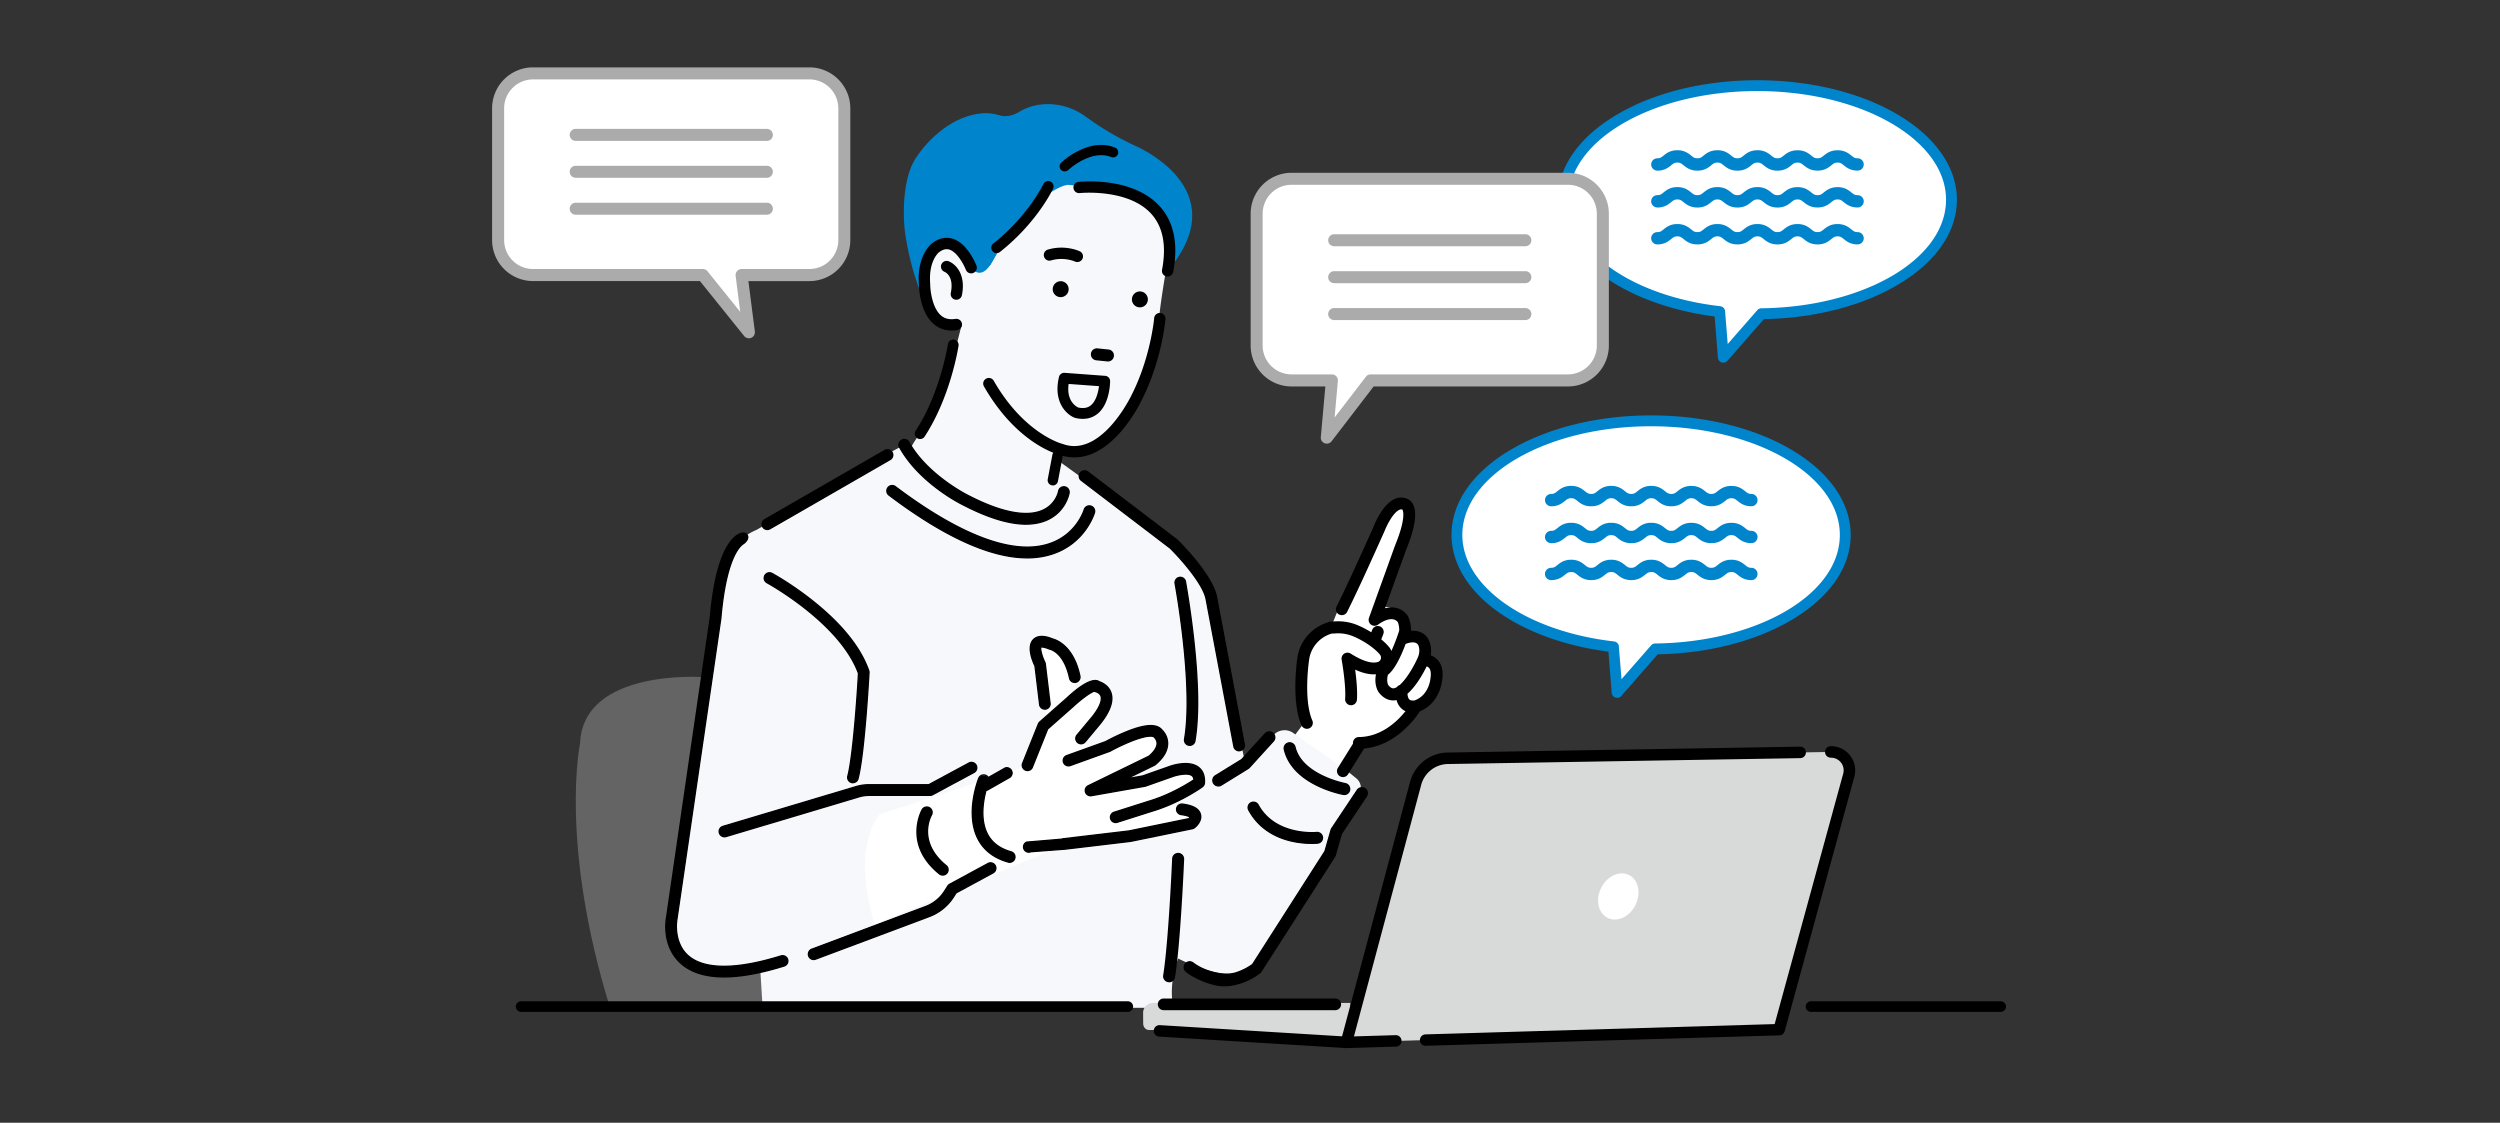 <svg xmlns="http://www.w3.org/2000/svg" width="334" height="150" fill="none"><rect width="100%" height="100%" fill="#333333" stroke="none"/><mask id="a" width="334" height="150" x="0" y="0" maskUnits="userSpaceOnUse" style="mask-type:alpha"><path fill="#CED4DA" d="M0 0h334v150H0z"/></mask><g mask="url(#a)"><path fill="#fff" d="M174.561 96.132c-3.596-11.21 3.2-12.18 3.2-12.18 7.257-18.559 9.516-16.728 9.516-16.728 2.491.52-3.412 13.858-3.412 13.858 4.191-.53 4.186 3.655 4.186 3.655 3.807-.53 2.681 2.887 2.681 2.887 1.532 1.576 1.202 1.906 1.202 1.906.222 3.385-3.818 5.497-3.818 5.497-.758 2.675-6.705 4.289-6.705 4.289l-3.482 5.778-6.347-4.987 2.973-3.975z"/><path fill="#656464" d="M93.988 90.466s-16.09-1.208-16.49 8.849c0 0-2.817 13.273 4.023 35.39h29.358V88.857z"/><path fill="#F7F8FC" d="m89.562 123.49 1.105-7.891 5.995-39.923c.471-3.314 4.419-4.89 4.419-4.89l16.252-9.467 3.472-1.895.736.758c.39-1.273 3.926-5.573 4.511-7.203l2.47-9.753s-3.223 2.513-5.031-4.121c0 0-1.522-4.528 1.814-6.304 0 0 3.612-1.24 4.078 2.42 0 0 1.31 1.35 2.94.147 0 0 .954-2.128 2.324-3.325 0 0 5.009-9.618 10.257-7.42 0 0 13.62-.893 11.01 10.707 0 0-1.36 7.604-1.056 8.448 0 0-1.3 9.705-7.089 14.78 0 0-4.804 2.328-6.943 2.458l.433.439 15.521 11.22c2.681 1.896 5.047 7.258 5.047 7.258l4.539 22.111 3.828-3.888a2 2 0 0 1 2.573-.238l6.726 4.689 1.7 1.371c.656.53.818 1.462.369 2.182l-3.055 4.917a379 379 0 0 0-1.132 3.353l-7.007 11.199c-.634 1.419-3.905 4.04-3.905 4.04-2.524 1.738-9.06-1.609-9.06-1.609-1.419 3.786-.623 6.591-.623 6.591l-54.897-.097-.341-5.546c-14.043 2.838-11.996-5.524-11.996-5.524z"/><path fill="#0085CD" d="M155.952 32.46c-.785-4.625-1.549-6.423-13.084-7.755-.883-.103-2.432.98-3.217 1.392l.726-1.408c.157-.25.244-.417.233-.455l-.233.455c-.877 1.392-3.937 5.453-3.937 5.453-.623.341-1.024 1.24-1.793 1.901-1.435 1.224-1.272 1.76-2.323 3.325-1.684 2.508-2.941-.146-2.941-.146.119-1.906-4.078-2.42-4.078-2.42-1.581.59-1.722 5.826-1.928 7.088-.574-1.132-1.727-4.148-2.404-8.367-.412-2.561-.406-7.625 1.311-10.3 1.716-2.675 5.052-5.811 9.027-6.093.753-.054 1.506.06 2.226.277.536.162 1.489.249 2.702-.499 0 0 2.031-1.408 5.156-.882 1.365.227 2.648.806 3.758 1.63 1.094.812 3.293 2.312 6.25 3.704 0 0 14.069 5.665 4.598 16.826.065-2.03-.044-3.731-.044-3.731z"/><path fill="#000" d="m177.391 114.436.282-.374s-1.657 4.522-.282.374"/><path fill="#000" d="M176.855 116.282c.087 0 .184-.228.904-2.188l.212-.569-.661.889c-.607 1.819-.601 1.825-.487 1.862.01 0 .021.011.038.011zM126.161 44.034a3.5 3.5 0 0 1-1.408-.736c-1.868-1.587-1.976-4.858-1.982-5.242-.319-3.948 1.663-5.486 1.749-5.546 1.073-.84 2.042-.812 2.665-.644 2.02.552 3.146 3.309 3.265 3.623a.758.758 0 0 1-1.413.552c-.255-.65-1.159-2.41-2.258-2.713h-.016c-.417-.109-.851.021-1.327.39-.06.048-1.414 1.17-1.159 4.246v.06c.005.811.281 3.135 1.451 4.131.504.428 1.137.574 1.923.45a.76.76 0 0 1 .866.628.76.76 0 0 1-.628.866c-.623.098-1.208.082-1.733-.06z"/><path fill="#000" d="M127.58 40.027a.76.76 0 0 1-.552-.883c.471-2.34-.829-2.822-.84-2.827a.758.758 0 0 1 .498-1.43c.883.309 2.405 1.657 1.825 4.555a.75.75 0 0 1-.888.59c-.016 0-.027-.005-.043-.01zM99.42 72.561s-.097.076-.07.065c-.021.011-2.274.959-3.038 9.894v.044l-5.892 40.394v.022c0 .027-.477 2.951 1.533 4.711 2.139 1.874 6.417 1.88 12.38.028.319-.098.682.027.839.319a.703.703 0 0 1-.401 1.013c-3.119.969-5.805 1.457-8.036 1.457-2.465 0-4.376-.591-5.72-1.777-2.544-2.242-2.025-5.713-1.976-5.984l5.887-40.367c.845-9.878 3.574-11 4.116-11.124 0 0 .58-.152.79.233 0 0 .32.46-.406 1.067z"/><path fill="#000" d="M96.729 130.6c2.237 0 4.95-.493 8.064-1.462a.793.793 0 0 0 .454-1.143c-.178-.325-.574-.476-.947-.363-5.93 1.842-10.181 1.842-12.299-.011-1.96-1.716-1.505-4.597-1.5-4.63v-.022l5.897-40.394v-.043c.396-4.576 1.181-7.003 1.771-8.232.65-1.343 1.208-1.592 1.213-1.592l-.027-.076.06.049.06-.049c.779-.65.438-1.17.422-1.191-.238-.434-.861-.277-.888-.266-.547.125-3.33 1.262-4.181 11.2l-5.887 40.362c-.065.379-.552 3.807 2.01 6.065 1.353 1.191 3.298 1.798 5.778 1.798m7.825-2.827a.61.61 0 0 1 .569.839.63.63 0 0 1-.385.358c-3.097.964-5.794 1.451-8.01 1.451-2.43 0-4.337-.59-5.658-1.749-2.491-2.193-2.01-5.529-1.95-5.903l5.887-40.367c.84-9.819 3.52-10.929 4.045-11.048.005 0 .515-.13.693.19.016.021.26.416-.384.953a1 1 0 0 0-.076.065c-.135.07-.666.411-1.256 1.624-.867 1.776-1.49 4.658-1.804 8.33v.037l-5.897 40.395.086.032-.086-.016c0 .033-.477 3.011 1.56 4.793 2.16 1.895 6.47 1.911 12.466.049a.6.6 0 0 1 .2-.033M102.506 70.739a.701.701 0 0 1-.347-1.31l16.046-9.245a.702.702 0 1 1 .699 1.218l-16.046 9.245a.7.7 0 0 1-.347.092z"/><path fill="#000" d="M102.506 70.826a.84.84 0 0 0 .395-.103l16.047-9.244a.79.79 0 1 0-.786-1.37l-16.046 9.244a.79.79 0 0 0 .395 1.473zm16.041-10.641c.211 0 .417.108.531.303a.615.615 0 0 1-.223.834l-16.046 9.244a.6.6 0 0 1-.303.081.615.615 0 0 1-.309-1.143l16.047-9.244a.6.6 0 0 1 .303-.081zM113.951 104.561a.702.702 0 0 1-.677-.878c.753-2.827 1.387-12.683 1.419-13.739-2.48-6.764-12.158-12.066-12.255-12.12a.698.698 0 1 1 .666-1.23c.103.06 2.61 1.425 5.469 3.7 3.873 3.086 6.391 6.217 7.485 9.309a.7.7 0 0 1 .038.249c-.011.341-.618 10.999-1.468 14.194a.7.7 0 0 1-.677.52z"/><path fill="#000" d="M113.951 104.648a.794.794 0 0 0 .763-.585c.883-3.303 1.468-14.118 1.474-14.216a.8.8 0 0 0-.044-.281c-1.099-3.109-3.623-6.255-7.511-9.347-2.865-2.28-5.378-3.65-5.481-3.704a.793.793 0 0 0-.758 1.391c.098.054 9.726 5.324 12.207 12.055-.038 1.138-.666 10.891-1.414 13.702a.795.795 0 0 0 .764.996zM102.773 76.59c.098 0 .201.022.293.076.103.054 2.605 1.419 5.453 3.688 3.861 3.076 6.369 6.195 7.457 9.272.027.07.038.146.033.216-.016.58-.639 11.075-1.468 14.178a.614.614 0 0 1-.747.433.61.61 0 0 1-.433-.747c.758-2.843 1.386-12.705 1.418-13.761v-.033c-2.496-6.801-12.195-12.114-12.293-12.168a.6.6 0 0 1-.292-.363.61.61 0 0 1 .585-.785zM132.817 33.742a.71.71 0 0 0 .774-.076c4.907-3.877 7.014-8.275 7.1-8.459a.724.724 0 0 0-.341-.953.716.716 0 0 0-.953.341c-.022.043-2.063 4.29-6.694 7.945a.715.715 0 0 0 .109 1.191zM141.936 22.821c.255.13.569.098.786-.108.043-.038 3.027-2.816 5.74-1.728a.684.684 0 0 0 .888-.379.684.684 0 0 0-.379-.888c-3.536-1.419-7.045 1.868-7.192 2.01a.68.68 0 0 0-.021.968.7.7 0 0 0 .178.136zM140.654 38.47c-.092.58.308 1.126.888 1.218a1.07 1.07 0 0 0 1.218-.888 1.07 1.07 0 0 0-.888-1.218 1.07 1.07 0 0 0-1.218.888M151.236 39.835c-.092.58.308 1.126.888 1.218a1.07 1.07 0 0 0 1.218-.888 1.07 1.07 0 0 0-.888-1.218 1.07 1.07 0 0 0-1.218.888M146.345 48.117c.038.01.082.016.12.022l1.478.151a.8.8 0 0 0 .877-.72.8.8 0 0 0-.72-.877l-1.478-.152a.803.803 0 0 0-.282 1.576zM143.978 35.007a.73.73 0 0 1-.379-.07c-.032-.017-1.451-.65-3.179-.142a.753.753 0 0 1-.937-.514.753.753 0 0 1 .515-.937c2.312-.682 4.175.19 4.256.227a.754.754 0 0 1-.27 1.436zM146.61 55.302c1.69-1.337 1.701-4.251 1.701-4.376a.713.713 0 0 0-.667-.715l-5.41-.4a.716.716 0 0 0-.752.547c-.807 3.336.996 5.02 2.063 5.442l.097.033q.23.055.45.087c.98.135 1.825-.07 2.513-.618zm-3.84-4.007 4.057.297c-.103.829-.401 2.015-1.111 2.578-.427.336-.974.423-1.673.271-.303-.146-1.592-.899-1.273-3.146M155.865 36.932a.756.756 0 0 0 .878-.601c.151-.807.243-1.592.27-2.324.114-2.913-.736-5.236-2.529-6.91-3.72-3.477-10.127-2.827-10.398-2.8a.754.754 0 1 0 .158 1.5c.092-.01 6.005-.59 9.206 2.405 1.451 1.36 2.144 3.293 2.047 5.746-.027.66-.108 1.37-.249 2.106a.76.76 0 0 0 .601.883z"/><path fill="#000" d="M142.501 61.012c2.377.433 4.793-.623 7.029-3.093 1.787-1.97 2.86-4.164 2.952-4.364 2.707-5.28 3.206-10.696 3.222-10.924a.757.757 0 0 0-.688-.817.754.754 0 0 0-.818.688c0 .054-.492 5.366-3.07 10.376 0 .005-.006.016-.011.021-.038.076-3.618 7.485-8.372 6.624a4.3 4.3 0 0 1-.737-.2.5.5 0 0 0-.081-.023c-.049-.01-5.085-1.326-9.163-8.426a.747.747 0 0 0-1.029-.276.746.746 0 0 0-.276 1.029c4.267 7.435 9.498 8.984 10.078 9.136q.477.171.964.254z"/><path fill="#000" d="M140.659 64.857a.69.69 0 0 0 .682-.569l.629-3.298a.696.696 0 0 0-1.365-.26l-.628 3.298a.695.695 0 0 0 .682.823z"/><path fill="#000" d="M137.068 70.02c1.137 0 2.144-.218 3.016-.645 2.329-1.154 2.73-3.423 2.746-3.515a.71.71 0 0 0-.585-.818.705.705 0 0 0-.812.58c-.011.076-.325 1.673-2.004 2.496-1.527.742-4.555.997-10.328-2.041-.065-.033-5.28-2.681-7.673-6.997a.71.71 0 0 0-.964-.276.71.71 0 0 0-.276.963c2.61 4.701 8.036 7.452 8.264 7.571 3.401 1.788 6.282 2.687 8.61 2.687z"/><path fill="#000" d="M137.068 70.112c1.148 0 2.177-.222 3.054-.655 2.366-1.175 2.778-3.482 2.794-3.58a.805.805 0 0 0-.655-.92.8.8 0 0 0-.915.65c-.011.064-.309 1.63-1.955 2.43-1.506.737-4.506.981-10.246-2.04-.055-.028-5.27-2.698-7.636-6.96a.796.796 0 1 0-1.392.775c2.621 4.722 8.074 7.49 8.302 7.603 3.401 1.787 6.309 2.697 8.649 2.697m5.063-4.988c.033 0 .065 0 .103.011a.62.62 0 0 1 .509.715c-.016.092-.412 2.318-2.697 3.45-.85.422-1.852.639-2.978.639-2.313 0-5.194-.9-8.568-2.676-.227-.113-5.632-2.859-8.232-7.533a.626.626 0 0 1 .239-.844.623.623 0 0 1 .845.238c2.393 4.31 7.495 6.92 7.711 7.035 5.806 3.054 8.86 2.8 10.404 2.041 1.722-.84 2.036-2.49 2.052-2.561a.62.62 0 0 1 .612-.515M163.437 131.695c2.063 0 3.91-.959 4.885-1.749a.8.8 0 0 0 .13-.136l9.813-15.315a1 1 0 0 0 .113-.227l.818-2.871 3.341-5.015a.724.724 0 0 0-.2-1.007.73.73 0 0 0-1.007.201l-3.407 5.106a.6.6 0 0 0-.092.206l-.817 2.854-9.673 15.126a7.8 7.8 0 0 1-2.274 1.132c-1.744.52-4.333-.271-5.697-1.354a.73.73 0 0 0-1.024.119.73.73 0 0 0 .119 1.023c1.295 1.029 3.683 1.912 4.977 1.912z"/><path fill="#000" d="M163.437 131.781c2.031 0 3.888-.915 4.944-1.771a1 1 0 0 0 .147-.151l9.818-15.321a.9.9 0 0 0 .124-.254l.818-2.86 3.336-5.004a.82.82 0 0 0 .119-.612.82.82 0 0 0-.346-.52.82.82 0 0 0-1.132.228l-3.406 5.107a.9.9 0 0 0-.109.227l-.812 2.843-9.661 15.099a7.7 7.7 0 0 1-2.237 1.11c-1.711.509-4.284-.282-5.616-1.338a.818.818 0 0 0-1.018 1.278c1.273 1.013 3.672 1.934 5.031 1.934zm18.499-26.444c.12 0 .244.033.352.108a.637.637 0 0 1 .174.889l-3.352 5.036-.818 2.87a.7.7 0 0 1-.098.201l-9.818 15.32a.6.6 0 0 1-.108.114c-1.035.834-2.844 1.728-4.831 1.728-1.327 0-3.672-.905-4.917-1.891a.64.64 0 0 1-.103-.898.64.64 0 0 1 .899-.103c1.364 1.083 3.958 1.911 5.778 1.37a7.8 7.8 0 0 0 2.302-1.148l.021-.022 9.683-15.136v-.011l.818-2.854a.5.5 0 0 1 .081-.179l3.407-5.107a.64.64 0 0 1 .53-.281zM162.775 105.001a.7.7 0 0 0 .38-.108l3.601-2.226a1 1 0 0 0 .157-.13l3.206-3.525a.728.728 0 1 0-1.078-.98l-3.141 3.449-3.514 2.172a.729.729 0 0 0 .379 1.348z"/><path fill="#000" d="M162.776 105.089a.8.8 0 0 0 .428-.125l3.601-2.226a1 1 0 0 0 .173-.146l3.206-3.525a.81.81 0 0 0 .211-.59.82.82 0 0 0-.265-.57.828.828 0 0 0-1.159.054l-3.13 3.44-3.504 2.16a.82.82 0 0 0-.265 1.127c.151.243.411.39.698.39zm6.813-7.203c.157 0 .308.06.427.168.125.114.201.27.206.444a.63.63 0 0 1-.168.46l-3.211 3.526a.7.7 0 0 1-.136.113l-3.601 2.226a.628.628 0 0 1-.877-.206.64.64 0 0 1 .206-.877l3.536-2.188 3.141-3.45a.63.63 0 0 1 .444-.205h.033zM175.211 112.676c.476 0 .785-.033.839-.038a.706.706 0 0 0 .628-.78.71.71 0 0 0-.78-.628c-.054.005-5.523.52-7.82-3.677a.71.71 0 1 0-1.245.682c2.182 3.997 6.531 4.446 8.372 4.446z"/><path fill="#000" d="M175.21 112.761c.499 0 .818-.033.851-.038a.8.8 0 0 0 .536-.292.8.8 0 0 0 .173-.585.805.805 0 0 0-.877-.71c-.054.006-5.47.509-7.728-3.634a.8.8 0 0 0-1.083-.319.8.8 0 0 0-.32 1.083c2.21 4.056 6.645 4.489 8.448 4.489zm.759-1.446c.314 0 .584.238.617.552a.64.64 0 0 1-.135.455.6.6 0 0 1-.417.228c-.033 0-.342.038-.834.038-1.771 0-6.125-.428-8.292-4.398a.618.618 0 1 1 1.089-.59c2.318 4.246 7.847 3.731 7.907 3.726h.065zM137.209 74.53q1.82 0 3.395-.52c4.365-1.435 5.562-5.34 5.611-5.507a.715.715 0 0 0-.477-.883.707.707 0 0 0-.877.476c-.043.147-1.067 3.38-4.722 4.571-6.001 1.955-14.465-3.081-20.515-7.652a.703.703 0 0 0-.991.14.703.703 0 0 0 .141.992c7.376 5.572 13.555 8.378 18.44 8.378z"/><path fill="#000" d="M137.209 74.616c1.218 0 2.372-.178 3.422-.525 4.403-1.451 5.622-5.4 5.67-5.567a.799.799 0 0 0-1.532-.455c-.044.135-1.045 3.336-4.663 4.511-5.962 1.944-14.4-3.081-20.433-7.636a.77.77 0 0 0-.59-.152.78.78 0 0 0-.525.31.77.77 0 0 0-.152.59.78.78 0 0 0 .309.525c7.376 5.567 13.598 8.394 18.494 8.394zm8.329-6.937q.09 0 .173.027a.62.62 0 0 1 .417.769c-.049.163-1.235 4.024-5.551 5.448-1.034.341-2.171.514-3.368.514-4.858 0-11.048-2.81-18.386-8.356a.6.6 0 0 1-.238-.406.64.64 0 0 1 .119-.46.6.6 0 0 1 .406-.239.64.64 0 0 1 .46.12c6.066 4.581 14.563 9.629 20.596 7.663 3.704-1.208 4.733-4.495 4.776-4.63a.62.62 0 0 1 .596-.445zM158.947 99.576c-.038 0-.081 0-.119-.01a.703.703 0 0 1-.574-.808c1.224-7.154-1.235-20.66-1.262-20.796a.701.701 0 1 1 1.381-.254c.005.032.639 3.493 1.11 7.81.634 5.82.688 10.36.152 13.473a.7.7 0 0 1-.688.585"/><path fill="#000" d="M158.947 99.663a.79.79 0 0 0 .78-.656c.536-3.124.487-7.668-.152-13.5-.46-4.23-1.089-7.669-1.11-7.815a.786.786 0 0 0-.921-.634.79.79 0 0 0-.633.92c.027.136 2.491 13.594 1.261 20.764a.788.788 0 0 0 .78.92zm-1.262-22.437a.61.61 0 0 1 .601.498c.027.147.65 3.58 1.11 7.804.634 5.816.688 10.344.152 13.452a.606.606 0 0 1-.704.499.59.59 0 0 1-.395-.25.62.62 0 0 1-.103-.454c1.234-7.203-1.235-20.693-1.262-20.829a.59.59 0 0 1 .097-.454.6.6 0 0 1 .396-.255q.056-.009.113-.01z"/><path fill="#000" d="M165.541 100.293c.044 0 .087 0 .13-.011a.705.705 0 0 0 .564-.829L162.53 79.8c-.547-3.016-5.058-7.446-5.253-7.635a1 1 0 0 0-.065-.055l-11.892-9.06a.7.7 0 0 0-.991.136.703.703 0 0 0 .135.99l11.86 9.04c1.24 1.218 4.436 4.727 4.815 6.844l3.704 19.653a.71.71 0 0 0 .693.58z"/><path fill="#000" d="M165.542 100.385c.049 0 .097 0 .146-.016a.8.8 0 0 0 .639-.931l-3.704-19.648c-.547-3.038-5.085-7.495-5.275-7.685a1 1 0 0 0-.076-.065l-11.892-9.06a.795.795 0 0 0-1.116.152c-.265.352-.2.85.152 1.12l11.86 9.04c1.197 1.175 4.403 4.695 4.782 6.79l3.704 19.659c.07.379.401.65.785.65zm-20.644-37.389c.135 0 .265.044.373.125l11.893 9.06s.038.033.06.049c.189.184 4.684 4.603 5.226 7.587l3.704 19.653a.62.62 0 0 1-.493.726q-.057.01-.114.011a.615.615 0 0 1-.606-.504l-3.705-19.653c-.465-2.578-4.798-6.85-4.841-6.894l-11.865-9.044a.62.62 0 0 1-.12-.866.62.62 0 0 1 .412-.239c.027 0 .054-.005.087-.005z"/><path fill="#fff" d="M139.749 96.346s0-6.314-.791-8.204c0 0-1.105-3 1.576-2.053 0 0 3.471 2.681 3.157 6.786 0 0 3.157-2.052 3.786-.634 0 0 .79 2.21-2.21 5.367 0 0-.948 2.367.471 2.681l4.419-1.739s5.524-1.895 5.21.791c0 0-.634 2.838-8.204 5.524l5.047-.314s6.152-2.681 7.576-1.419c0 0 1.419 1.262-1.576 2.838l-3.628 1.419s3.628.157 4.733 1.576c0 0 1.738.79-3 1.576l-5.995 1.418-8.205.948-25.247 10.571s-3.314-9.466.634-14.676l19.252-6.314 3-6.152z"/><path fill="#000" d="M137.274 102.945a.7.7 0 0 1-.65-.959l2.106-5.258a.7.7 0 0 1 .19-.266l3.574-3.157c2.941-2.73 3.975-2.502 4.381-2.21.499.163 1.235.59 1.533 1.414.39 1.072-.054 2.437-1.321 4.067 0 .005-.011.01-.017.016l-2.101 2.524a.7.7 0 0 1-.985.092.703.703 0 0 1-.093-.986l2.096-2.518c1.24-1.598 1.224-2.388 1.1-2.719-.163-.444-.699-.574-.704-.58a.8.8 0 0 1-.184-.07c-.455.114-1.701 1.008-2.768 1.999l-3.466 3.06-2.041 5.106a.695.695 0 0 1-.65.439z"/><path fill="#000" d="M137.273 103.03a.78.78 0 0 0 .731-.498l2.037-5.085 3.449-3.044c1.019-.942 2.237-1.83 2.703-1.971a.7.7 0 0 0 .173.06s.493.124.639.52c.114.313.125 1.072-1.088 2.631l-2.096 2.513a.794.794 0 0 0 .682 1.294.8.8 0 0 0 .536-.281l2.102-2.524s.01-.016.016-.022c1.283-1.651 1.733-3.049 1.332-4.148-.363-.99-1.284-1.37-1.576-1.468-.791-.547-2.296.2-4.479 2.226l-3.574 3.152a.8.8 0 0 0-.211.298l-2.107 5.258a.795.795 0 0 0 .439 1.029.8.8 0 0 0 .292.055zm8.936-10.788-.032.011c-.472.12-1.733 1.024-2.811 2.02l-3.477 3.07-2.052 5.124a.61.61 0 0 1-.569.384.613.613 0 0 1-.569-.839l2.107-5.259a.7.7 0 0 1 .162-.233l3.575-3.157c2.096-1.944 3.569-2.707 4.267-2.204l.027.011c.26.087 1.137.433 1.479 1.36.379 1.04-.06 2.377-1.305 3.98l-.011.016-2.107 2.524a.6.6 0 0 1-.417.216.58.58 0 0 1-.444-.14.6.6 0 0 1-.217-.412.58.58 0 0 1 .141-.444l2.096-2.519c1.267-1.63 1.246-2.458 1.116-2.805-.179-.487-.764-.633-.769-.633a.5.5 0 0 1-.163-.06l-.032-.016zM131.67 105.591a.7.7 0 0 1-.655-.455.697.697 0 0 1 .411-.899l2.865-1.63a.699.699 0 1 1 .487 1.311l-2.864 1.63a.7.7 0 0 1-.244.043"/><path fill="#000" d="M131.669 105.685a.8.8 0 0 0 .277-.049l2.881-1.636a.793.793 0 0 0-.569-1.478l-2.881 1.635a.79.79 0 0 0-.449 1.013.79.79 0 0 0 .741.515m2.865-3.033a.614.614 0 0 1 .217 1.186l-2.881 1.635a.616.616 0 0 1-.775-.363.61.61 0 0 1 .358-.785l2.881-1.635a.6.6 0 0 1 .2-.038M149.059 109.887a.695.695 0 0 1-.666-.488.694.694 0 0 1 .454-.877l4.631-1.473c2.794-.823 5.22-2.323 6.038-2.86-.032-.395-.195-.519-.254-.563-.558-.422-1.988-.097-2.595.119l-3.585 1.268q-.056.017-.113.027l-7.154 1.262a.704.704 0 0 1-.791-.472.696.696 0 0 1 .358-.844l8.128-3.959c.688-.591 1.062-1.165 1.078-1.668a1.08 1.08 0 0 0-.32-.796.7.7 0 0 1-.102-.114s-.45-.433-2.936.536c-1.489.58-2.87 1.349-2.886 1.354q-.048.024-.103.049l-5.259 1.895a.71.71 0 0 1-.899-.422.71.71 0 0 1 .423-.899l5.21-1.874c.276-.152 1.576-.85 3.005-1.408 2.41-.937 3.856-.975 4.538-.103.195.195.737.823.726 1.782-.011.958-.563 1.901-1.641 2.8a.8.8 0 0 1-.141.092l-3.715 1.809 2.177-.385 3.521-1.24c.254-.092 2.594-.915 3.91.076.417.314.893.931.812 2.106a.7.7 0 0 1-.293.52c-.124.087-3.081 2.183-6.731 3.26l-4.614 1.468a.7.7 0 0 1-.211.032z"/><path fill="#000" d="M149.059 109.973a.7.7 0 0 0 .238-.038l4.614-1.468c3.655-1.072 6.634-3.179 6.759-3.271a.8.8 0 0 0 .33-.585c.087-1.213-.412-1.857-.845-2.182-1.354-1.018-3.726-.19-3.991-.087l-3.52 1.24-1.538.271 3.141-1.532a1 1 0 0 0 .162-.103c1.099-.916 1.663-1.88 1.674-2.865.01-.98-.52-1.62-.753-1.847-.704-.899-2.183-.872-4.636.081a28 28 0 0 0-3.016 1.414l-5.194 1.868a.791.791 0 0 0 .536 1.489l5.259-1.895c.038-.016.081-.033.113-.054a27 27 0 0 1 2.876-1.349c2.242-.872 2.789-.59 2.838-.558a.6.6 0 0 0 .108.12c.011.01.298.292.287.725-.016.477-.373 1.024-1.034 1.598l-8.118 3.953a.795.795 0 0 0-.406.953.79.79 0 0 0 .888.537l7.154-1.262a.5.5 0 0 0 .124-.033l3.586-1.267c.568-.206 1.987-.531 2.507-.135.049.038.179.135.217.449-.927.607-3.261 2.026-5.968 2.822l-4.631 1.473a.79.79 0 0 0 .239 1.543zm9.32-7.869c.59 0 1.197.114 1.662.466.401.297.856.893.775 2.03a.61.61 0 0 1-.255.455c-.124.087-3.076 2.177-6.704 3.244l-4.614 1.468a.615.615 0 0 1-.374-1.17l4.63-1.473c2.773-.818 5.161-2.28 6.06-2.87l.044-.027v-.054c-.044-.434-.228-.574-.293-.629-.633-.476-2.182-.07-2.675.109l-3.585 1.267q-.049.018-.098.027l-7.154 1.262a.61.61 0 0 1-.687-.412.614.614 0 0 1 .314-.736l8.145-3.97c.709-.606 1.094-1.207 1.105-1.733.016-.509-.309-.828-.347-.866-.038-.033-.06-.06-.092-.098 0 0-.406-.525-3.044.504a27 27 0 0 0-2.897 1.359c-.032.016-.06.033-.092.044l-5.259 1.895a.606.606 0 0 1-.779-.368.606.606 0 0 1 .368-.78l5.21-1.874c.26-.14 1.576-.85 3.011-1.408 2.372-.926 3.78-.964 4.44-.13.174.173.715.785.704 1.728-.01.931-.552 1.852-1.608 2.729a.6.6 0 0 1-.125.081l-4.289 2.091 2.806-.493 3.536-1.246c.162-.059 1.143-.406 2.161-.406zM139.587 94.736a.696.696 0 0 1-.693-.618l-.618-5.145c-.341-.71-1.099-2.567-.232-3.498.763-.823 2.095-.314 2.604-.108.493.13 2.784.936 3.623 4.944a.695.695 0 0 1-.541.828.696.696 0 0 1-.829-.541c-.72-3.423-2.529-3.861-2.61-3.877a1 1 0 0 1-.13-.038c-.747-.31-1.034-.266-1.094-.25-.119.255.13 1.257.515 2.02.038.07.059.152.07.228l.634 5.258a.7.7 0 0 1-.612.78h-.087z"/><path fill="#000" d="M139.587 94.826h.098a.787.787 0 0 0 .688-.877l-.634-5.259a.9.9 0 0 0-.076-.26c-.368-.736-.59-1.63-.531-1.9.103-.011.396 0 .997.248a.5.5 0 0 0 .146.044c.071.016 1.825.438 2.535 3.807a.77.77 0 0 0 .341.498c.179.114.39.157.596.109a.78.78 0 0 0 .498-.342c.113-.178.157-.39.113-.595-.855-4.078-3.222-4.89-3.687-5.01-1.23-.503-2.14-.46-2.692.13-.894.959-.157 2.816.211 3.585l.618 5.129a.79.79 0 0 0 .785.693zm-.4-8.486a.4.4 0 0 0-.141.016l-.038.01-.016.039c-.147.303.157 1.38.514 2.101q.05.096.06.2l.633 5.259c.038.336-.2.639-.536.682a.62.62 0 0 1-.682-.536l-.623-5.172c-.347-.725-1.067-2.512-.244-3.4.493-.531 1.338-.564 2.502-.087.461.119 2.735.904 3.569 4.88a.62.62 0 0 1-.086.46.61.61 0 0 1-.845.178.6.6 0 0 1-.266-.384c-.731-3.477-2.599-3.927-2.675-3.943-.043-.005-.07-.016-.114-.032-.53-.217-.839-.266-1.012-.266zM137.447 113.854a.703.703 0 0 1-.276-1.348l4.668-.39a.6.6 0 0 1 .19-.049l8.806-1.051 7.993-1.641a1 1 0 0 0 .168-.216c-.103-.071-.406-.233-1.197-.336a.696.696 0 0 1-.601-.785.696.696 0 0 1 .785-.601c.899.119 2.128.39 2.388 1.359.255.937-.682 1.7-.79 1.782a.74.74 0 0 1-.287.135l-8.205 1.684s-.038.006-.059.011l-8.736 1.04-4.576.346a.7.7 0 0 1-.276.055z"/><path fill="#000" d="M137.447 113.939a.8.8 0 0 0 .298-.06l4.56-.346 8.741-1.04s.043-.005.065-.011l8.204-1.684a.8.8 0 0 0 .325-.152c.114-.086 1.089-.883.823-1.879-.276-1.018-1.538-1.3-2.464-1.424a.78.78 0 0 0-.585.157.791.791 0 0 0 .374 1.413c.634.087.942.201 1.083.276-.027.033-.054.071-.087.103l-7.966 1.636-8.8 1.045a.6.6 0 0 0-.201.054l-4.679.396a.786.786 0 0 0-.417 1.034.79.79 0 0 0 .726.482m20.444-6.418h.081c.877.12 2.069.38 2.318 1.295.238.882-.655 1.608-.758 1.689a.57.57 0 0 1-.255.114l-8.204 1.684s-.033.006-.049.011l-8.741 1.04-4.598.357a.612.612 0 0 1-.801-.325.58.58 0 0 1 0-.465.63.63 0 0 1 .314-.331l4.679-.395a.6.6 0 0 1 .168-.043l8.806-1.051 8.025-1.646.022-.022c.076-.081.146-.168.184-.233l.038-.07-.065-.043c-.119-.087-.444-.244-1.235-.352a.612.612 0 0 1 .076-1.219zM96.795 111.792a.7.7 0 0 0 .205-.033l17.769-5.307c.433-.13.882-.195 1.332-.195h8.156a.65.65 0 0 0 .335-.087l5.535-2.978a.707.707 0 1 0-.671-1.246l-5.378 2.897h-7.977c-.59 0-1.175.087-1.738.255l-17.769 5.307a.71.71 0 0 0-.476.883.705.705 0 0 0 .677.504"/><path fill="#000" d="M96.794 111.879a.9.9 0 0 0 .228-.032l17.768-5.308a4.7 4.7 0 0 1 1.305-.189h8.156a.8.8 0 0 0 .379-.098l5.535-2.978a.8.8 0 0 0 .325-1.083.8.8 0 0 0-1.083-.325l-5.356 2.886h-7.956c-.596 0-1.191.087-1.765.26l-17.769 5.308a.8.8 0 0 0-.536.991.81.81 0 0 0 .764.568zm32.992-9.932c.222 0 .433.119.547.325a.62.62 0 0 1-.25.839l-5.534 2.979a.6.6 0 0 1-.293.076h-8.155q-.693-.001-1.36.2l-17.768 5.307a.7.7 0 0 1-.179.027.63.63 0 0 1-.596-.444.617.617 0 0 1 .417-.769l17.769-5.307a6 6 0 0 1 1.711-.249h7.999l.022-.011 5.377-2.897a.63.63 0 0 1 .293-.076M108.712 128.18a.8.8 0 0 0 .249-.043l15.213-5.703a6.55 6.55 0 0 0 3.206-2.599l.352-.552 4.944-2.681a.707.707 0 1 0-.672-1.246l-5.106 2.768a.7.7 0 0 0-.26.243l-.45.704a5.1 5.1 0 0 1-2.507 2.031l-15.212 5.703a.707.707 0 0 0 .249 1.37z"/><path fill="#000" d="M108.712 128.273a.8.8 0 0 0 .282-.049l15.212-5.702a6.65 6.65 0 0 0 3.249-2.632l.336-.531 4.928-2.67a.8.8 0 0 0 .32-1.083.8.8 0 0 0-1.083-.32l-5.107 2.768a.8.8 0 0 0-.293.27l-.449.705a5.03 5.03 0 0 1-2.464 1.998l-15.212 5.702a.78.78 0 0 0-.444.417.797.797 0 0 0 .725 1.132zm23.623-12.911c.222 0 .433.119.547.325a.624.624 0 0 1-.249.84l-4.966 2.691-.363.569a6.43 6.43 0 0 1-3.163 2.561l-15.212 5.703a.628.628 0 0 1-.796-.363.6.6 0 0 1 .016-.471.62.62 0 0 1 .347-.325l15.212-5.703a5.2 5.2 0 0 0 2.551-2.068l.449-.704a.6.6 0 0 1 .227-.212l5.107-2.767a.63.63 0 0 1 .293-.076M134.891 115.201a.71.71 0 0 0 .682-.515.7.7 0 0 0-.493-.872c-1.532-.433-2.61-1.256-3.2-2.458-1.387-2.806.178-6.813.195-6.851a.71.71 0 0 0-1.316-.525c-.076.189-1.82 4.624-.157 7.998.78 1.576 2.155 2.654 4.088 3.201q.097.025.195.027z"/><path fill="#000" d="M134.89 115.286a.8.8 0 0 0 .769-.58.803.803 0 0 0-.553-.986c-1.505-.422-2.567-1.234-3.146-2.409-1.37-2.779.184-6.737.2-6.781a.8.8 0 0 0-.444-1.034.8.8 0 0 0-1.034.444c-.076.19-1.831 4.657-.152 8.075.791 1.603 2.183 2.691 4.148 3.243a.8.8 0 0 0 .217.033zm-3.466-11.671q.114.001.227.043c.32.125.471.488.347.807-.016.038-1.603 4.078-.195 6.921.606 1.224 1.7 2.064 3.255 2.502.33.092.519.434.427.764a.626.626 0 0 1-.763.428c-1.912-.536-3.271-1.598-4.035-3.152-1.646-3.341.081-7.744.157-7.928a.62.62 0 0 1 .574-.39zM125.95 116.9a.713.713 0 0 0 .45-1.262c-3.921-3.174-2.042-6.612-1.96-6.759a.71.71 0 0 0-.266-.964.7.7 0 0 0-.964.26c-.027.044-2.588 4.614 2.296 8.568.13.108.287.157.444.157"/><path fill="#000" d="M125.951 116.991a.796.796 0 0 0 .503-1.418c-3.866-3.131-2.02-6.505-1.938-6.645a.803.803 0 0 0-.298-1.089.8.8 0 0 0-1.089.293c-.027.048-2.632 4.679 2.318 8.681a.8.8 0 0 0 .504.178m-2.129-9.081c.103 0 .212.027.309.081a.625.625 0 0 1 .233.845c-.081.146-2.004 3.65 1.982 6.872a.62.62 0 0 1 .092.872.61.61 0 0 1-.482.227.64.64 0 0 1-.39-.135c-4.82-3.899-2.301-8.41-2.274-8.454a.62.62 0 0 1 .536-.308zM177.371 83.126l.124-.038.071-.016.01.076.011-.081s.044-.011.082-.011l.676-.043h.12a6.7 6.7 0 0 1 2.41.324c.66.217 1.527.64 2.328 1.138l.13-.336a.795.795 0 0 1 1.024-.455.795.795 0 0 1 .455 1.023l-.277.715c.401.33.748.666 1.024.997q.213.253.336.547a25 25 0 0 0 1.04-2.724c.016-.64-.158-1.05-.201-1.143-.845-.996-2.534.287-2.605.341a.8.8 0 0 1-.953.017.8.8 0 0 1-.281-.91l3.471-9.635.005-.016c1.495-3.644 1.089-4.652.991-4.814a.51.51 0 0 0-.379.016c-.888.374-1.771 2.231-2.009 2.86l-.309.687c-1.245 2.778-3.135 6.98-4.684 10.1a.8.8 0 0 1-.46.401.8.8 0 0 1-.526-.01c-.027-.012-.054-.017-.075-.028a.794.794 0 0 1-.358-1.061c1.527-3.076 3.412-7.268 4.657-10.04l.282-.624c.195-.503 1.251-3.054 2.87-3.736.542-.228 1.105-.233 1.62-.011.189.07.552.26.806.774.564 1.127.244 3.168-.953 6.077l-2.805 7.776c1.219-.308 2.264.011 2.968.91a1 1 0 0 1 .054.081c.022.033.471.791.449 2.015.694-.044 1.847.092 2.405 1.3.07.146.406.926.227 1.987q.555.203.937.618c.574.633.775 1.537.596 2.691-.032.314-.384 3.103-2.968 4.16-.547.855-3.282 4.743-7.739 5.003l-.417.016h-.102a.794.794 0 0 1-.694-.78c0-.438.352-.796.786-.796 3.011-.016 5.177-2.133 6.233-3.455a2 2 0 0 1-.569-.384 2.3 2.3 0 0 1-.622-1.1 1.4 1.4 0 0 1-.201.033c-.168.022-.33.022-.498 0-.639-.076-1.219-.45-1.706-1.094l-.032-.049c-.06-.097-.591-.97-.315-2.334-.817.06-1.754-.146-2.783-.623.162 1.192.325 2.806.238 4.024a.8.8 0 0 1-.271.542.77.77 0 0 1-.574.19h-.038a.8.8 0 0 1-.693-.846c.136-1.873-.444-5.106-.466-5.242a.8.8 0 0 1 .336-.801.8.8 0 0 1 .867-.011c1.966 1.25 3.065 1.305 3.644 1.12.185-.059.325-.2.385-.395a.65.65 0 0 0-.119-.59c-1.018-1.213-2.968-2.264-3.97-2.588a5.2 5.2 0 0 0-1.933-.244l-.569.032-.027.011a4.25 4.25 0 0 0-2.859 2.962c-.027.098-.06.244-.082.39-.01.055-.834 5.367.412 8.248a.791.791 0 0 1-.823 1.1.81.81 0 0 1-.634-.472q-.03-.072-.059-.146c-1.327-3.281-.504-8.735-.471-8.962.01-.076.043-.277.119-.564.514-1.933 1.982-3.45 3.915-4.061zm13.235 5.898c-.471.958-1.397 2.637-2.567 3.66.011.223.065.585.26.77.13.124.363.168.688.124 1.901-.688 2.112-2.81 2.118-2.897q-.001-.032.005-.054c.07-.46.097-1.073-.195-1.397a.7.7 0 0 0-.314-.2zm-1.115-2.805c-.336-.732-1.587-.233-1.598-.228l-.097.032c-.558 1.495-1.419 3.407-2.394 4.149 0 .065 0 .119-.016.168-.141.66.038 1.094.07 1.164.379.493.645.46.737.455q.196-.024.433-.163a.75.75 0 0 1 .374-.276c.899-.79 1.884-2.458 2.415-3.666 0 0 0-.01.005-.016.406-.91.076-1.609.071-1.62M179.592 106.145a.726.726 0 0 0 .13-1.441c-.06-.011-5.843-1.126-6.721-4.923a.734.734 0 0 0-.872-.547.734.734 0 0 0-.547.872c1.094 4.728 7.604 5.974 7.88 6.022a.5.5 0 0 0 .13.011z"/><path fill="#000" d="M179.591 106.23a.814.814 0 0 0 .802-.672.82.82 0 0 0-.656-.953c-.059-.011-5.783-1.116-6.65-4.852a.818.818 0 0 0-1.592.368c1.11 4.782 7.668 6.044 7.95 6.092a.7.7 0 0 0 .146.011zm-7.3-6.927c.292 0 .552.2.623.493.893 3.85 6.737 4.977 6.796 4.988a.643.643 0 0 1 .515.742.64.64 0 0 1-.742.514c-.276-.049-6.726-1.289-7.809-5.957a.634.634 0 0 1 .622-.78zM179.315 103.815a.8.8 0 0 0 .785-.374l2.221-3.563a.804.804 0 0 0-.255-1.105.804.804 0 0 0-1.105.255l-2.22 3.563a.804.804 0 0 0 .254 1.105.74.74 0 0 0 .325.114z"/><path fill="#D8D9D9" d="M180.404 134.002v5.258l-25.529-1.652h-1.381c-.417-.011-.758-.379-.763-.839l-.011-1.446a1.316 1.316 0 0 1 1.311-1.327h26.373z"/><path fill="#000" d="M179.883 140.023a.766.766 0 0 0 .044-1.532l-24.971-1.533a.77.77 0 0 0-.813.72.77.77 0 0 0 .72.813l24.972 1.532z"/><path fill="#D8D9D9" d="m179.884 139.261 57.816-1.7 9.32-34.048a2.46 2.46 0 0 0-2.388-3.054l-51.123.85a4.525 4.525 0 0 0-4.397 3.439l-9.228 34.519z"/><path fill="#000" d="M190.482 139.716h.021l47.219-1.392a.76.76 0 0 0 .714-.563l9.321-34.048v-.016a3.2 3.2 0 0 0-.591-2.767 3.2 3.2 0 0 0-2.545-1.24.769.769 0 1 0 0 1.537 1.689 1.689 0 0 1 1.641 2.096l-9.169 33.495-46.649 1.376a.764.764 0 0 0-.742.791.76.76 0 0 0 .764.742zM179.884 140.024h.022l6.639-.195a.768.768 0 0 0-.049-1.533l-5.61.168 8.963-33.522a3.76 3.76 0 0 1 3.655-2.87l47.013-.785a.764.764 0 0 0 .752-.78.765.765 0 0 0-.769-.753h-.011l-47.001.785a5.28 5.28 0 0 0-5.129 4.024l-9.222 34.502a.77.77 0 0 0 .742.964z"/><path fill="#fff" d="M213.508 120.356c.028 1.674 1.257 2.767 2.746 2.437 1.489-.325 2.681-1.944 2.654-3.617s-1.257-2.768-2.746-2.437c-1.489.324-2.681 1.944-2.654 3.617"/><path fill="#000" d="M155.465 134.96h22.924a.78.78 0 0 0 0-1.56h-22.924a.78.78 0 0 0 0 1.56M69.623 135.188h81.049c.39 0 .71-.319.71-.709s-.32-.709-.71-.709H69.623c-.39 0-.709.319-.709.709s.32.709.71.709M241.951 135.188h25.34a.71.71 0 0 0 .709-.709c0-.39-.32-.709-.709-.709h-25.34a.71.71 0 0 0-.709.709c0 .39.319.709.709.709M156.195 131.24c.39 0 .726-.282.791-.677.731-4.517 1.197-15.321 1.219-15.781a.81.81 0 0 0-.769-.84.803.803 0 0 0-.84.769c0 .114-.482 11.167-1.197 15.592a.803.803 0 0 0 .796.931zM122.928 58.656a.72.72 0 0 0 .601-.325c3.466-5.297 4.49-11.871 4.533-12.147a.714.714 0 1 0-1.413-.211c-.011.065-1.024 6.547-4.317 11.578a.717.717 0 0 0 .596 1.11z"/><path fill="#fff" d="M71.22 9.8h36.917a4.67 4.67 0 0 1 4.669 4.669V32.08a4.67 4.67 0 0 1-4.669 4.669h-9.06l.975 7.64-6.152-7.64H71.22a4.67 4.67 0 0 1-4.668-4.669V14.47a4.67 4.67 0 0 1 4.668-4.668"/><path fill="#ABABAC" d="M100.052 45.198a.805.805 0 0 0 .796-.904l-.861-6.738h8.145a5.476 5.476 0 0 0 5.47-5.47V14.47a5.476 5.476 0 0 0-5.47-5.47H71.214a5.475 5.475 0 0 0-5.47 5.47V32.08a5.475 5.475 0 0 0 5.47 5.47H93.51l5.908 7.343c.157.195.39.298.628.298zm8.085-34.59a3.867 3.867 0 0 1 3.862 3.862V32.08a3.867 3.867 0 0 1-3.862 3.861h-9.06a.8.8 0 0 0-.601.271.82.82 0 0 0-.195.634l.612 4.82-4.37-5.427a.8.8 0 0 0-.629-.298h-22.68a3.867 3.867 0 0 1-3.861-3.861V14.47a3.867 3.867 0 0 1 3.861-3.862h36.923"/><path fill="#fff" d="M208.836 26.68c0-8.415 11.616-15.239 25.94-15.239s25.941 6.824 25.941 15.24c0 8.415-11.319 15.06-25.394 15.234l-5.085 5.81-.487-6.092c-11.925-1.376-20.921-7.544-20.921-14.952z"/><path fill="#0085CD" d="M230.243 48.45a.72.72 0 0 0 .547-.248l4.869-5.567c6.818-.13 13.203-1.782 18.012-4.663 5.009-3 7.771-7.013 7.771-11.292 0-4.278-2.827-8.388-7.955-11.4-5.009-2.94-11.654-4.56-18.711-4.56s-13.701 1.62-18.71 4.566c-5.129 3.011-7.956 7.062-7.956 11.4 0 3.796 2.237 7.462 6.293 10.327 3.78 2.67 8.974 4.533 14.671 5.27l.438 5.502a.72.72 0 0 0 .721.666zm4.533-36.283c13.907 0 25.215 6.51 25.215 14.513 0 8.005-11.069 14.346-24.679 14.508-.205 0-.4.093-.536.25l-3.953 4.516-.352-4.38a.72.72 0 0 0-.639-.662c-11.752-1.353-20.276-7.338-20.276-14.232 0-8.004 11.313-14.513 25.215-14.513z"/><path fill="#fff" d="M194.646 71.462c0-8.416 11.617-15.24 25.941-15.24s25.94 6.824 25.94 15.24-11.318 15.06-25.393 15.234l-5.085 5.81-.488-6.092c-11.925-1.375-20.92-7.543-20.92-14.952z"/><path fill="#0085CD" d="M216.054 93.234a.72.72 0 0 0 .547-.25l4.869-5.567c6.818-.13 13.203-1.782 18.012-4.663 5.009-3 7.771-7.013 7.771-11.29 0-4.28-2.827-8.39-7.956-11.4-5.009-2.941-11.654-4.566-18.71-4.566s-13.702 1.62-18.711 4.565c-5.128 3.011-7.955 7.062-7.955 11.4 0 3.796 2.236 7.463 6.293 10.328 3.78 2.67 8.973 4.532 14.67 5.269l.439 5.502a.72.72 0 0 0 .493.628.7.7 0 0 0 .227.038zm4.533-36.285c13.907 0 25.215 6.51 25.215 14.514s-11.07 14.346-24.679 14.508a.7.7 0 0 0-.536.25l-3.954 4.516-.352-4.381a.72.72 0 0 0-.639-.66c-11.751-1.355-20.275-7.339-20.275-14.233 0-8.004 11.313-14.514 25.214-14.514z"/><path fill="#fff" d="M172.556 23.883h36.917a4.67 4.67 0 0 1 4.669 4.668v17.611a4.67 4.67 0 0 1-4.669 4.669h-26.352l-5.865 7.64.688-7.64h-5.388a4.67 4.67 0 0 1-4.669-4.669V28.551a4.67 4.67 0 0 1 4.669-4.668"/><path fill="#ABABAC" d="M177.257 59.274a.82.82 0 0 0 .639-.314l5.621-7.327h25.957a5.475 5.475 0 0 0 5.469-5.47V28.552a5.475 5.475 0 0 0-5.469-5.47h-36.918a5.475 5.475 0 0 0-5.47 5.47v17.611a5.475 5.475 0 0 0 5.47 5.47h4.511l-.606 6.764a.795.795 0 0 0 .801.872zm32.217-34.589a3.867 3.867 0 0 1 3.861 3.861v17.612a3.867 3.867 0 0 1-3.861 3.86h-26.352a.8.8 0 0 0-.639.315l-4.181 5.443.438-4.885a.8.8 0 0 0-.801-.872h-5.389a3.867 3.867 0 0 1-3.861-3.861V28.546a3.867 3.867 0 0 1 3.861-3.861h36.924M76.913 18.824h25.539a.8.8 0 0 0 .802-.802.8.8 0 0 0-.802-.801h-25.54a.8.8 0 0 0-.8.801.8.8 0 0 0 .8.802M76.913 23.751h25.539a.8.8 0 0 0 .802-.801.8.8 0 0 0-.802-.802h-25.54a.8.8 0 0 0-.8.802.8.8 0 0 0 .8.801M76.913 28.687h25.539a.8.8 0 0 0 .802-.802.8.8 0 0 0-.802-.801h-25.54a.8.8 0 0 0-.8.802.8.8 0 0 0 .8.801"/><path fill="#ABABAC" d="M178.249 32.898h25.539a.8.8 0 0 0 .802-.802.8.8 0 0 0-.802-.801h-25.539a.8.8 0 0 0-.802.801.8.8 0 0 0 .802.802M178.249 37.832h25.539a.8.8 0 0 0 .802-.802.8.8 0 0 0-.802-.802h-25.539a.8.8 0 0 0-.802.802.8.8 0 0 0 .802.801M178.249 42.761h25.539a.8.8 0 0 0 .802-.801.8.8 0 0 0-.802-.802h-25.539a.8.8 0 0 0-.802.802.8.8 0 0 0 .802.801"/><path fill="#0085CD" d="M207.233 77.503c.958 0 1.473-.417 1.852-.72.292-.238.444-.357.823-.357s.525.119.823.357c.379.303.894.72 1.852.72s1.473-.417 1.852-.72c.293-.238.444-.357.823-.357.38 0 .526.119.824.357.379.303.893.72 1.852.72.958 0 1.473-.417 1.852-.72.292-.238.444-.357.823-.357s.525.119.823.357c.379.303.894.72 1.852.72s1.473-.417 1.852-.72c.293-.238.445-.357.824-.357s.525.119.823.357c.379.303.893.72 1.852.72.958 0 1.473-.417 1.852-.72.292-.238.444-.357.823-.357s.525.119.823.357c.379.303.894.72 1.852.72a.823.823 0 1 0 0-1.646c-.379 0-.525-.12-.823-.357-.379-.304-.893-.72-1.852-.72-.958 0-1.473.416-1.852.72-.292.238-.444.357-.823.357s-.525-.12-.823-.357c-.379-.304-.894-.72-1.852-.72s-1.473.416-1.853.72c-.292.238-.444.357-.823.357s-.525-.12-.823-.357c-.379-.304-.893-.72-1.852-.72s-1.473.416-1.852.72c-.293.238-.444.357-.823.357s-.526-.12-.823-.357c-.379-.304-.894-.72-1.853-.72-.958 0-1.473.416-1.852.72-.292.238-.444.357-.823.357s-.525-.12-.823-.357c-.379-.304-.894-.72-1.852-.72s-1.473.416-1.852.72c-.293.238-.444.357-.823.357a.823.823 0 1 0 0 1.646M207.233 72.571c.958 0 1.473-.417 1.852-.72.292-.238.444-.358.823-.358s.525.12.823.358c.379.303.894.72 1.852.72s1.473-.417 1.852-.72c.293-.238.444-.358.823-.358.38 0 .526.12.824.358.379.303.893.72 1.852.72.958 0 1.473-.417 1.852-.72.292-.238.444-.358.823-.358s.525.12.823.358c.379.303.894.72 1.852.72s1.473-.417 1.852-.72c.293-.238.445-.358.824-.358s.525.12.823.358c.379.303.893.715 1.852.715.958 0 1.473-.417 1.852-.715.292-.238.444-.358.823-.358s.525.12.823.358c.379.303.894.715 1.852.715a.823.823 0 1 0 0-1.647c-.379 0-.525-.119-.823-.357-.379-.303-.893-.715-1.852-.715-.958 0-1.473.417-1.852.715-.292.238-.444.358-.823.358s-.525-.12-.823-.358c-.379-.303-.894-.715-1.852-.715s-1.473.417-1.853.715c-.292.238-.444.358-.823.358s-.525-.12-.823-.358c-.379-.303-.893-.72-1.852-.72s-1.473.417-1.852.72c-.293.238-.444.358-.823.358s-.526-.12-.823-.358c-.379-.303-.894-.72-1.853-.72-.958 0-1.473.417-1.852.72-.292.238-.444.358-.823.358s-.525-.12-.823-.358c-.379-.303-.894-.72-1.852-.72s-1.473.417-1.852.72c-.293.238-.444.358-.823.358a.823.823 0 1 0 0 1.646zM207.233 67.642c.958 0 1.473-.417 1.852-.72.292-.239.444-.358.823-.358s.525.119.823.357c.379.303.894.72 1.852.72s1.473-.416 1.852-.72c.293-.238.444-.357.823-.357.38 0 .526.119.824.357.379.303.893.72 1.852.72.958 0 1.473-.416 1.852-.72.292-.238.444-.357.823-.357s.525.119.823.357c.379.303.894.72 1.852.72s1.473-.416 1.852-.72c.293-.238.445-.357.824-.357s.525.119.823.357c.379.303.893.715 1.852.715.958 0 1.473-.417 1.852-.715.292-.238.444-.357.823-.357s.525.119.823.357c.379.303.894.715 1.852.715a.823.823 0 1 0 0-1.646c-.379 0-.525-.12-.823-.358-.379-.303-.893-.715-1.852-.715-.958 0-1.473.418-1.852.715-.292.239-.444.358-.823.358s-.525-.12-.823-.358c-.379-.303-.894-.715-1.852-.715s-1.473.418-1.853.715c-.292.239-.444.358-.823.358s-.525-.12-.823-.358c-.379-.303-.893-.72-1.852-.72s-1.473.417-1.852.72c-.293.239-.444.358-.823.358s-.526-.12-.823-.358c-.379-.303-.894-.72-1.853-.72-.958 0-1.473.417-1.852.72-.292.239-.444.358-.823.358s-.525-.12-.823-.358c-.379-.303-.894-.72-1.852-.72s-1.473.417-1.852.72c-.293.239-.444.358-.823.358a.823.823 0 1 0 0 1.646zM221.421 32.656c.959 0 1.473-.417 1.852-.72.293-.239.444-.358.823-.358s.526.12.824.357c.379.304.893.72 1.852.72.958 0 1.473-.416 1.852-.72.292-.238.444-.357.823-.357s.525.12.823.357c.379.304.894.72 1.852.72s1.473-.416 1.852-.72c.293-.238.444-.357.824-.357s.525.12.823.357c.379.304.893.72 1.852.72.958 0 1.473-.416 1.852-.72.292-.238.444-.357.823-.357s.525.12.823.357c.379.304.894.72 1.852.72s1.473-.416 1.852-.72c.293-.238.445-.357.824-.357s.525.12.823.357c.379.304.893.72 1.852.72a.823.823 0 1 0 0-1.646c-.379 0-.525-.119-.823-.357-.379-.303-.894-.72-1.852-.72s-1.473.417-1.852.72c-.293.238-.445.357-.824.357s-.525-.119-.823-.357c-.379-.303-.893-.72-1.852-.72-.958 0-1.473.417-1.852.72-.292.238-.444.357-.823.357s-.526-.119-.823-.357c-.379-.303-.894-.72-1.852-.72s-1.474.417-1.853.72c-.292.238-.444.357-.823.357s-.525-.119-.823-.357c-.379-.303-.893-.72-1.852-.72s-1.473.417-1.852.72c-.293.238-.444.357-.823.357s-.526-.119-.823-.357c-.38-.303-.894-.72-1.853-.72-.958 0-1.473.417-1.852.72-.292.238-.444.357-.823.357a.823.823 0 1 0 0 1.647M221.421 27.726c.959 0 1.473-.418 1.852-.72.293-.239.444-.358.823-.358s.526.119.824.357c.379.303.893.72 1.852.72.958 0 1.473-.417 1.852-.72.292-.238.444-.357.823-.357s.525.119.823.357c.379.303.894.72 1.852.72s1.473-.417 1.852-.72c.293-.238.444-.357.824-.357s.525.119.823.357c.379.303.893.72 1.852.72.958 0 1.473-.417 1.852-.72.292-.238.444-.357.823-.357s.525.119.823.357c.379.303.894.715 1.852.715s1.473-.417 1.852-.715c.293-.238.445-.357.824-.357s.525.119.823.357c.379.303.893.715 1.852.715a.823.823 0 1 0 0-1.646c-.379 0-.525-.12-.823-.358-.379-.303-.894-.715-1.852-.715s-1.473.418-1.852.715c-.293.239-.445.358-.824.358s-.525-.12-.823-.358c-.379-.303-.893-.715-1.852-.715-.958 0-1.473.418-1.852.715-.292.239-.444.358-.823.358s-.526-.12-.823-.358c-.379-.303-.894-.72-1.852-.72s-1.474.417-1.853.72c-.292.239-.444.358-.823.358s-.525-.12-.823-.358c-.379-.303-.893-.72-1.852-.72s-1.473.417-1.852.72c-.293.239-.444.358-.823.358s-.526-.12-.823-.358c-.38-.303-.894-.72-1.853-.72-.958 0-1.473.417-1.852.72-.292.239-.444.358-.823.358a.823.823 0 1 0 0 1.646zM221.421 22.8c.959 0 1.473-.417 1.852-.72.293-.239.444-.358.823-.358s.526.12.824.357c.379.304.893.72 1.852.72.958 0 1.473-.416 1.852-.72.292-.238.444-.357.823-.357s.525.12.823.357c.379.304.894.72 1.852.72s1.473-.416 1.852-.72c.293-.238.444-.357.824-.357s.525.12.823.357c.379.304.893.72 1.852.72.958 0 1.473-.416 1.852-.72.292-.238.444-.357.823-.357s.525.12.823.357c.379.304.894.715 1.852.715s1.473-.417 1.852-.715c.293-.238.445-.357.824-.357s.525.12.823.357c.379.304.893.715 1.852.715a.823.823 0 1 0 0-1.646c-.379 0-.525-.12-.823-.357-.379-.304-.894-.715-1.852-.715s-1.473.417-1.852.715c-.293.238-.445.357-.824.357s-.525-.12-.823-.357c-.379-.304-.893-.715-1.852-.715-.958 0-1.473.417-1.852.715-.292.238-.444.357-.823.357s-.526-.12-.823-.357c-.379-.304-.894-.72-1.852-.72s-1.474.416-1.853.72c-.292.238-.444.357-.823.357s-.525-.12-.823-.357c-.379-.304-.893-.72-1.852-.72s-1.473.416-1.852.72c-.293.238-.444.357-.823.357s-.526-.12-.823-.357c-.38-.304-.894-.72-1.853-.72-.958 0-1.473.416-1.852.72-.292.238-.444.357-.823.357a.823.823 0 1 0 0 1.646z"/></g></svg>
